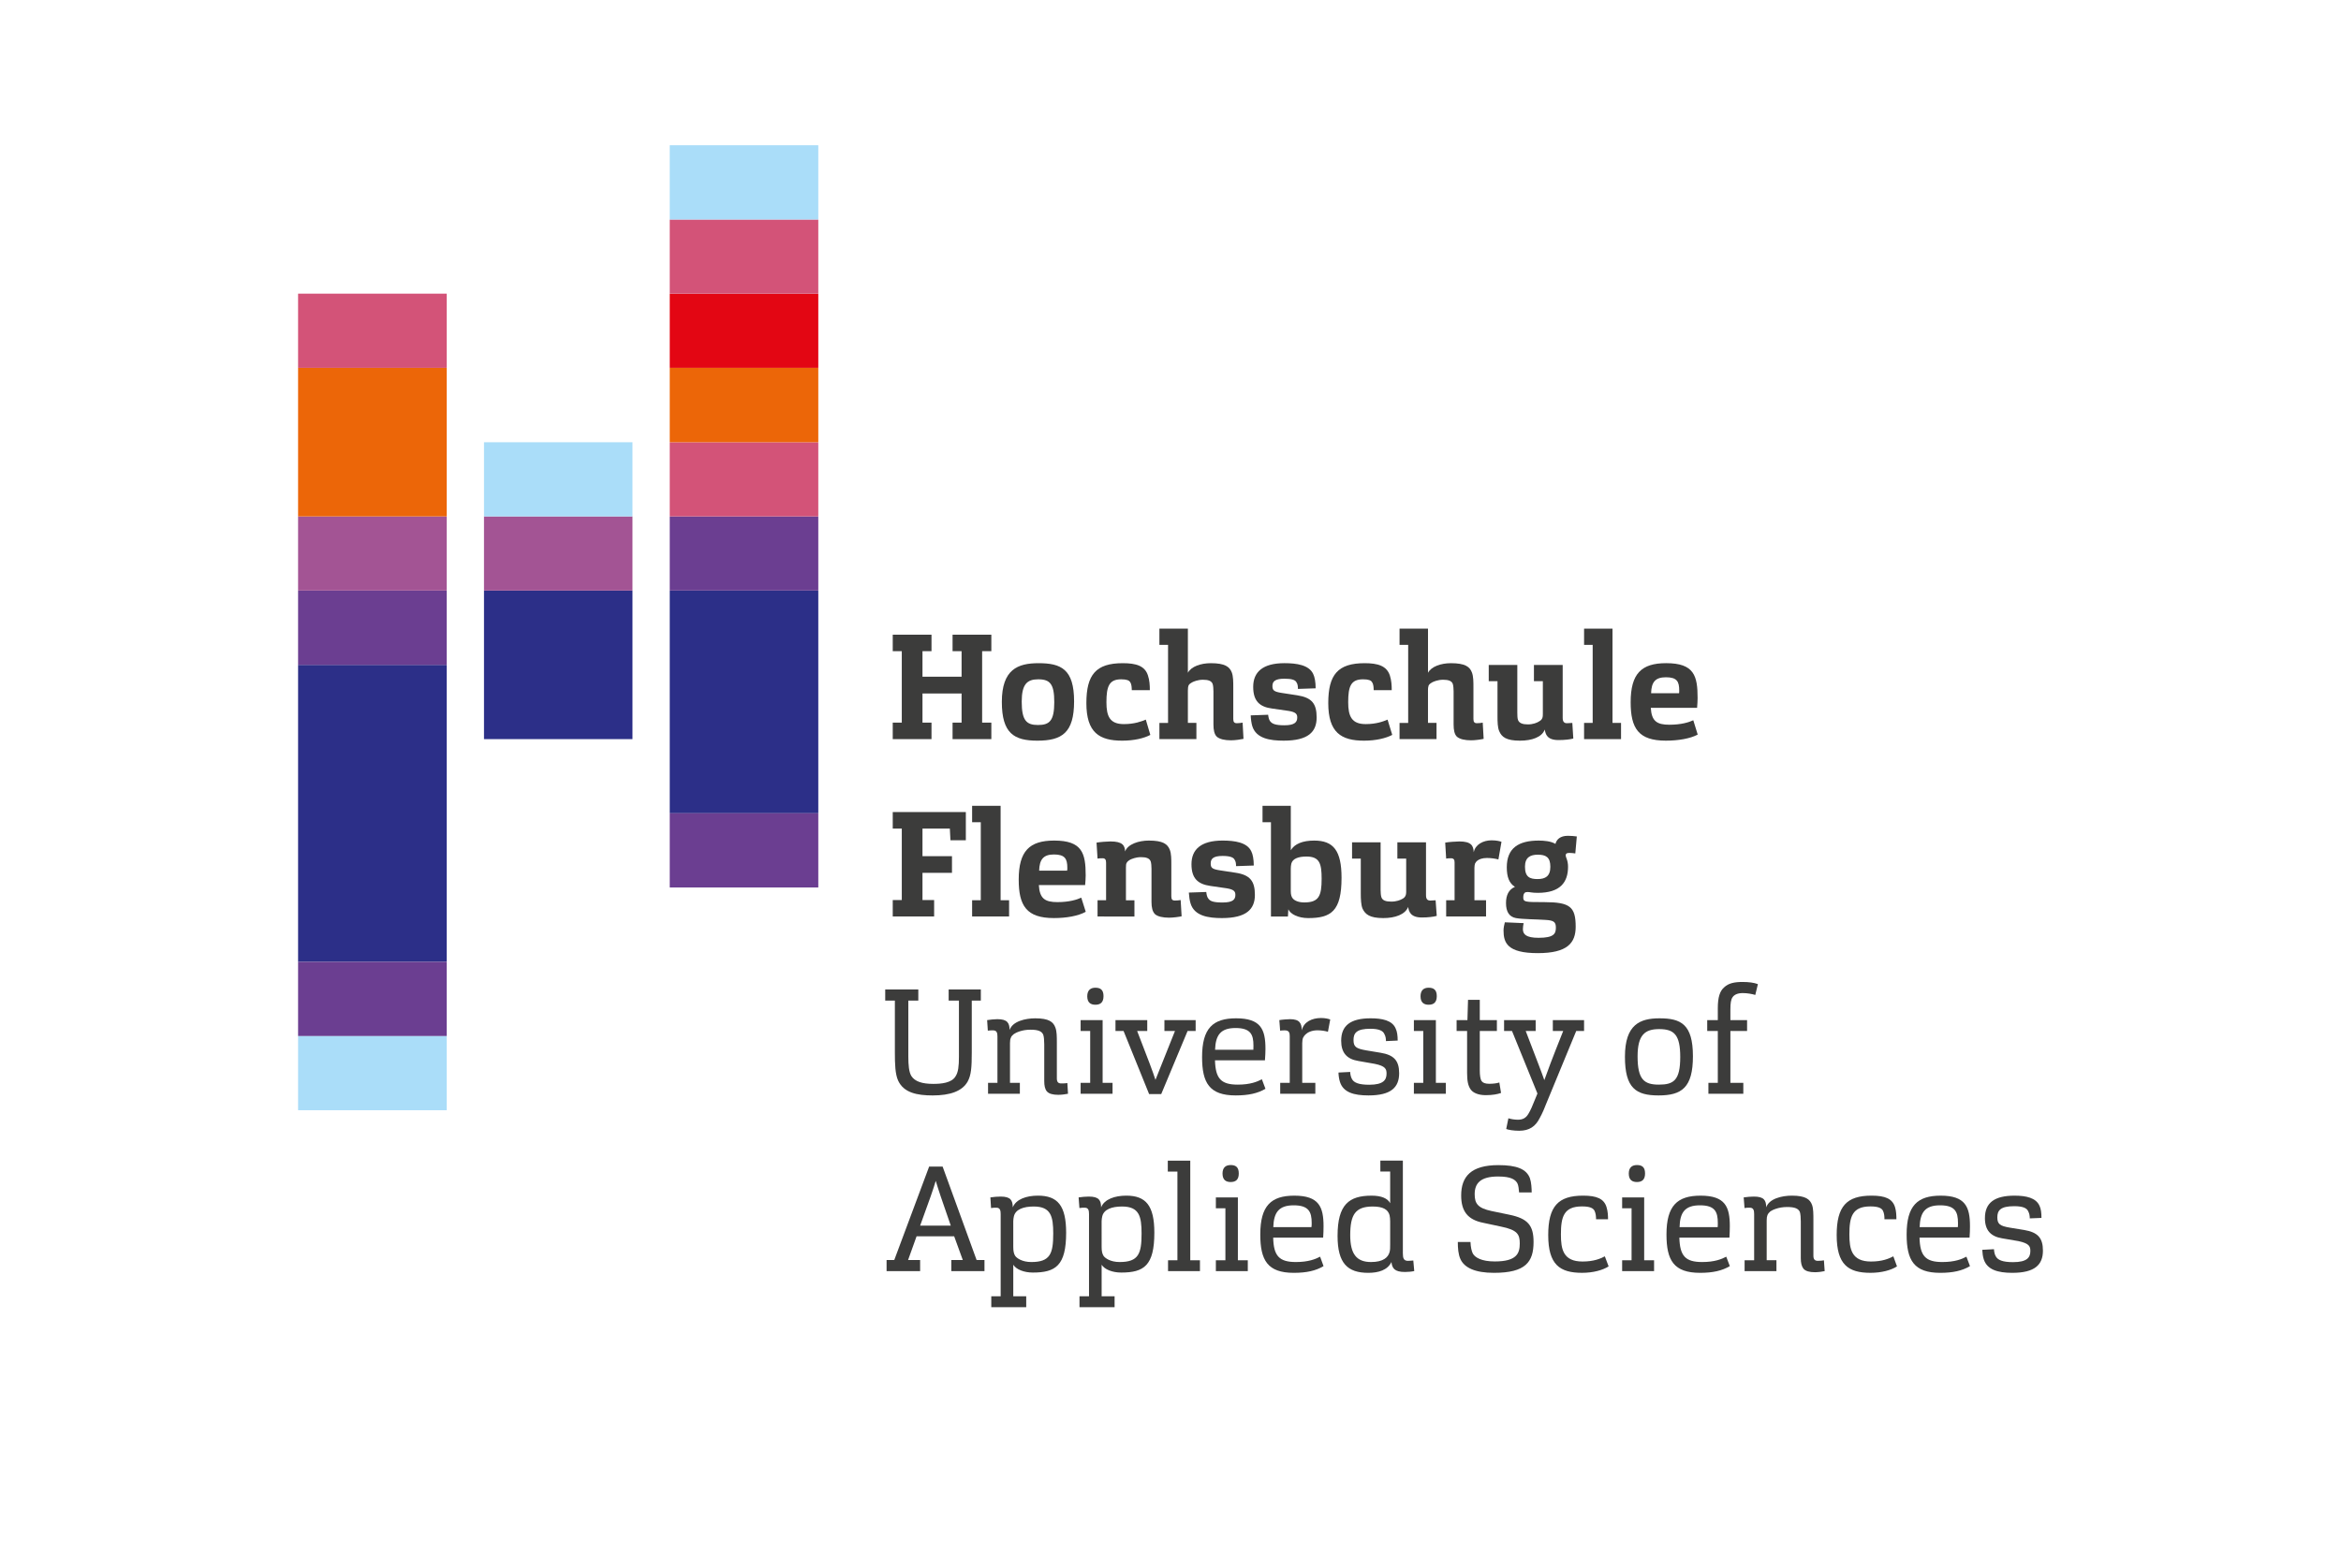 <svg width="379" height="254" viewBox="0 0 379 254" fill="none" xmlns="http://www.w3.org/2000/svg">
<path d="M144.532 119.698V117.026H145.997V105.454H144.532V102.786H150.807V105.454H149.347V109.589H155.678V105.454H154.218V102.786H160.495V105.454H159.005V117.026H160.495V119.698H154.218V117.026H155.678V112.307H149.347V117.026H150.807V119.698H144.532Z" fill="#3C3C3B"/>
<path d="M167.947 119.947C164.185 119.947 162.194 118.774 162.194 113.671C162.194 108.409 164.777 107.4 168.132 107.4C171.779 107.4 173.892 108.361 173.892 113.58C173.892 118.679 171.92 119.947 167.947 119.947ZM168.085 110.011C166.285 110.011 165.413 110.8 165.413 113.626C165.413 116.685 166.187 117.41 168.035 117.41C169.884 117.41 170.683 116.779 170.683 113.716C170.683 110.8 170.03 110.011 168.085 110.011Z" fill="#3C3C3B"/>
<path d="M181.952 117.265C183.663 117.265 184.824 116.827 185.503 116.538L186.234 119.013C185.211 119.562 183.605 119.947 181.676 119.947C177.968 119.947 175.88 118.634 175.88 113.864C175.88 109.249 177.438 107.399 181.774 107.399C183.947 107.399 185.355 107.835 185.85 109.39C186.108 110.17 186.156 110.951 186.156 111.774H183.234C183.218 111.376 183.218 110.855 182.992 110.508C182.832 110.18 182.395 110.011 181.517 110.011C179.565 110.011 179.128 111.146 179.128 113.724C179.128 115.996 179.67 117.265 181.952 117.265Z" fill="#3C3C3B"/>
<path d="M187.702 119.698V117.071H189.104V104.433H187.702V101.807H192.314V108.955C192.844 107.936 194.412 107.399 196.02 107.399C198.312 107.399 199.071 107.979 199.425 108.905C199.664 109.539 199.664 110.412 199.664 111.33V116.441C199.664 116.925 199.825 117.119 200.244 117.119C200.544 117.119 200.931 117.078 201.175 117.026L201.318 119.655C200.898 119.751 199.955 119.89 199.277 119.89C198.267 119.89 197.468 119.703 196.998 119.308C196.601 118.916 196.452 118.243 196.452 117.317V111.967C196.452 111.564 196.417 111.046 196.322 110.757C196.131 110.266 195.623 110.082 194.753 110.082C193.921 110.082 193.243 110.369 192.99 110.507C192.808 110.605 192.552 110.756 192.424 110.996C192.361 111.185 192.314 111.335 192.314 111.821V117.069H193.693V119.696L187.702 119.698Z" fill="#3C3C3B"/>
<path d="M205.989 114.751C203.914 114.486 202.889 113.523 202.889 111.235C202.889 108.861 204.398 107.397 207.944 107.397C209.923 107.397 211.925 107.687 212.602 109.148C212.845 109.63 212.999 110.46 212.999 111.469L210.129 111.565C210.129 111.192 210.116 110.804 209.872 110.46C209.679 110.12 209.153 109.913 207.942 109.913C206.424 109.913 206.002 110.362 206.002 111.094C206.002 111.781 206.231 112.02 207.498 112.214L210.02 112.601C212.406 112.977 213.16 113.961 213.16 116.197C213.16 118.535 211.782 119.945 207.832 119.945C205.62 119.945 203.368 119.607 202.742 117.594C202.599 117.122 202.506 116.439 202.486 115.85L205.309 115.752C205.348 116.147 205.457 116.583 205.62 116.784C205.941 117.219 206.482 117.456 207.94 117.456C209.634 117.456 210.018 116.927 210.018 116.195C210.018 115.662 209.825 115.325 208.634 115.13L205.989 114.751Z" fill="#3C3C3B"/>
<path d="M221.103 117.265C222.827 117.265 223.973 116.827 224.641 116.538L225.401 119.013C224.352 119.562 222.755 119.947 220.837 119.947C217.133 119.947 215.041 118.634 215.041 113.864C215.041 109.249 216.598 107.399 220.937 107.399C223.083 107.399 224.498 107.835 225.014 109.39C225.263 110.17 225.317 110.951 225.317 111.774H222.395C222.383 111.376 222.383 110.855 222.148 110.508C221.996 110.18 221.558 110.011 220.676 110.011C218.7 110.011 218.268 111.146 218.268 113.724C218.268 115.996 218.831 117.265 221.103 117.265Z" fill="#3C3C3B"/>
<path d="M226.582 119.698V117.071H227.979V104.433H226.582V101.807H231.188V108.955C231.726 107.936 233.296 107.399 234.895 107.399C237.194 107.399 237.954 107.979 238.298 108.905C238.544 109.539 238.544 110.412 238.544 111.33V116.441C238.544 116.925 238.7 117.119 239.124 117.119C239.426 117.119 239.813 117.078 240.049 117.026L240.198 119.655C239.786 119.751 238.833 119.89 238.157 119.89C237.142 119.89 236.337 119.703 235.873 119.308C235.475 118.916 235.334 118.243 235.334 117.317V111.967C235.334 111.564 235.297 111.046 235.201 110.757C235.028 110.266 234.493 110.082 233.628 110.082C232.797 110.082 232.121 110.369 231.857 110.507C231.683 110.605 231.434 110.756 231.296 110.996C231.239 111.185 231.186 111.335 231.186 111.821V117.069H232.568V119.696L226.582 119.698Z" fill="#3C3C3B"/>
<path d="M246.076 119.947C243.846 119.947 243.125 119.344 242.73 118.433C242.452 117.851 242.439 116.835 242.439 115.958V110.316H241.022V107.689H245.649V115.418C245.649 115.812 245.661 116.344 245.759 116.591C245.95 117.119 246.515 117.313 247.362 117.313C248.225 117.313 248.858 117.023 249.092 116.877C249.255 116.786 249.531 116.635 249.644 116.392C249.739 116.208 249.782 116.054 249.782 115.612V110.316H248.34V107.689H252.994V116.26C252.994 116.883 253.24 117.121 253.683 117.121C253.914 117.121 254.313 117.079 254.553 117.073L254.713 119.602C254.203 119.746 253.298 119.849 252.318 119.849C250.471 119.849 250.222 118.916 250.091 118.148C249.629 119.392 247.991 119.947 246.076 119.947Z" fill="#3C3C3B"/>
<path d="M256.457 119.698V117.071H257.85V104.433H256.457V101.807H261.058V117.071H262.441V119.698H256.457Z" fill="#3C3C3B"/>
<path d="M270.264 117.366C272.169 117.366 273.44 116.973 274.137 116.64L274.853 118.963C273.662 119.607 271.727 119.945 269.699 119.945C265.268 119.945 263.999 117.959 263.999 113.722C263.999 109.099 265.73 107.397 269.744 107.397C274.273 107.397 274.836 109.441 274.836 113.035C274.836 113.384 274.8 114.152 274.755 114.625H267.258C267.384 116.786 268.239 117.366 270.264 117.366ZM271.835 112.262C271.86 112.161 271.86 111.925 271.86 111.822C271.86 110.364 271.495 109.68 269.699 109.68C267.982 109.68 267.357 110.467 267.309 112.262H271.835Z" fill="#3C3C3B"/>
<path d="M144.532 148.421V145.76H145.997V134.182H144.532V131.512H156.366V136.074H153.874L153.776 134.182H149.347V138.656H154.122V141.349H149.347V145.76H151.232V148.421H144.532Z" fill="#3C3C3B"/>
<path d="M157.382 148.421V145.791H158.786V133.155H157.382V130.502H161.995V145.791H163.368V148.42L157.382 148.421Z" fill="#3C3C3B"/>
<path d="M171.196 146.093C173.099 146.093 174.367 145.693 175.053 145.371L175.778 147.658C174.579 148.335 172.658 148.677 170.625 148.677C166.192 148.677 164.926 146.682 164.926 142.453C164.926 137.821 166.663 136.125 170.67 136.125C175.197 136.125 175.769 138.17 175.769 141.766C175.769 142.112 175.727 142.871 175.68 143.332H168.185C168.314 145.514 169.161 146.093 171.196 146.093ZM172.761 140.996C172.797 140.888 172.797 140.656 172.797 140.548C172.797 139.089 172.42 138.377 170.625 138.377C168.912 138.377 168.283 139.197 168.235 140.996H172.761Z" fill="#3C3C3B"/>
<path d="M177.689 148.421V145.791H179.072V139.726C179.072 139.245 178.938 138.991 178.506 138.991C178.263 138.991 177.929 138.991 177.689 139.044L177.526 136.459C178.059 136.361 179.245 136.267 179.773 136.267C181.753 136.267 182.102 136.917 182.15 137.884C182.598 136.683 184.395 136.125 185.988 136.125C188.28 136.125 189.019 136.681 189.395 137.631C189.634 138.268 189.634 139.142 189.634 140.028V145.169C189.634 145.649 189.806 145.839 190.192 145.839C190.514 145.839 190.901 145.803 191.145 145.76L191.3 148.387C190.903 148.484 189.936 148.614 189.248 148.614C188.272 148.614 187.415 148.431 186.981 148.036C186.581 147.623 186.423 146.973 186.423 146.047V140.697C186.423 140.269 186.387 139.776 186.289 139.486C186.096 138.995 185.571 138.81 184.724 138.81C183.867 138.81 183.213 139.102 182.934 139.24C182.779 139.335 182.538 139.486 182.407 139.73C182.311 139.886 182.286 140.068 182.286 140.514V145.795H183.661V148.423L177.689 148.421Z" fill="#3C3C3B"/>
<path d="M195.97 143.475C193.919 143.184 192.896 142.252 192.896 139.952C192.896 137.594 194.4 136.125 197.932 136.125C199.906 136.125 201.908 136.413 202.582 137.873C202.825 138.326 202.982 139.185 202.982 140.169L200.111 140.267C200.111 139.92 200.099 139.534 199.855 139.185C199.662 138.848 199.132 138.615 197.93 138.615C196.405 138.615 196.008 139.089 196.008 139.826C196.008 140.511 196.211 140.752 197.478 140.944L200.003 141.329C202.389 141.679 203.163 142.692 203.163 144.925C203.163 147.261 201.765 148.679 197.817 148.679C195.621 148.679 193.352 148.337 192.746 146.296C192.603 145.854 192.507 145.169 192.469 144.548L195.291 144.452C195.331 144.877 195.439 145.312 195.621 145.514C195.92 145.952 196.467 146.155 197.93 146.155C199.617 146.155 200.003 145.663 200.003 144.925C200.003 144.396 199.808 144.056 198.639 143.861L195.97 143.475Z" fill="#3C3C3B"/>
<path d="M208.512 148.431H205.764V133.155H204.399V130.502H208.975V137.69C209.599 136.65 210.905 136.127 212.765 136.127C215.868 136.127 217.191 137.737 217.191 142.157C217.191 147.567 215.491 148.68 211.787 148.68C210.206 148.68 208.912 148.048 208.576 147.252L208.512 148.431ZM208.973 144.346C208.973 144.933 209.103 145.277 209.31 145.516C209.54 145.793 210.131 146.145 211.152 146.145C213.536 146.145 213.968 145.081 213.968 142.307C213.968 139.857 213.644 138.712 211.508 138.712C210.131 138.712 209.249 139.089 209.056 139.884C209.005 140.076 208.973 140.461 208.973 140.647V144.346Z" fill="#3C3C3B"/>
<path d="M223.95 148.679C221.717 148.679 221.017 148.046 220.593 147.155C220.344 146.578 220.306 145.566 220.306 144.686V139.046H218.894V136.414H223.515V144.142C223.515 144.539 223.553 145.075 223.651 145.323C223.843 145.841 224.382 146.01 225.252 146.01C226.101 146.01 226.723 145.747 226.969 145.601C227.149 145.516 227.399 145.363 227.514 145.121C227.61 144.935 227.657 144.784 227.657 144.334V139.046H226.23V136.414H230.866V144.985C230.866 145.612 231.108 145.841 231.567 145.841C231.779 145.841 232.184 145.805 232.422 145.793L232.605 148.325C232.07 148.473 231.186 148.582 230.198 148.582C228.364 148.582 228.089 147.625 227.977 146.877C227.497 148.096 225.87 148.679 223.95 148.679Z" fill="#3C3C3B"/>
<path d="M234.129 148.421V145.791H235.493V139.678C235.493 139.245 235.38 138.991 234.897 138.991C234.704 138.991 234.369 138.991 234.129 139.044L233.973 136.459C234.467 136.361 235.765 136.267 236.26 136.267C238.202 136.267 238.547 136.962 238.591 138.016C238.848 136.761 240.117 136.086 241.479 136.086C242.251 136.086 242.818 136.222 243.085 136.328L242.587 139.185C242.103 139.051 241.414 138.946 240.74 138.946C239.974 138.946 239.459 139.149 239.167 139.388C239.031 139.482 238.895 139.663 238.8 139.856C238.753 139.967 238.705 140.307 238.705 140.546V145.79H240.587V148.418H234.129V148.421Z" fill="#3C3C3B"/>
<path d="M243.944 140.455C243.944 137.342 245.844 136.127 249.109 136.127C250.042 136.127 251.104 136.232 251.825 136.665C251.984 135.981 252.564 135.352 253.831 135.352C254.334 135.352 254.841 135.399 255.281 135.457L255.037 138.208C254.701 138.16 254.359 138.125 254.07 138.125C253.588 138.125 253.479 138.301 253.479 138.523C253.479 138.661 253.542 138.81 253.627 139.048C253.781 139.443 253.861 139.886 253.861 140.36C253.861 142.889 252.592 144.592 248.956 144.592C247.976 144.592 247.687 144.456 247.304 144.456C247.074 144.456 246.917 144.505 246.82 144.61C246.648 144.794 246.613 145.033 246.613 145.375C246.613 145.889 246.915 145.954 247.25 146.01C247.553 146.08 248.42 146.095 250.042 146.095C254.148 146.105 255.098 146.83 255.098 150.074C255.098 152.704 253.765 154.355 248.966 154.355C244.008 154.355 243.417 152.668 243.417 150.665C243.417 150.265 243.537 149.699 243.63 149.364L246.671 149.497C246.613 149.785 246.553 150.139 246.553 150.472C246.553 151.305 247.074 151.873 249.096 151.873C251.562 151.873 251.891 151.211 251.891 150.235C251.891 149.304 251.562 149.049 250.172 148.971C248.712 148.873 246.462 148.873 245.432 148.68C244.331 148.473 243.817 147.651 243.817 146.243C243.817 144.977 244.253 144.046 245.267 143.624C244.329 143.043 243.944 142.016 243.944 140.455ZM248.966 138.414C247.73 138.414 246.89 138.86 246.89 140.359C246.89 142.059 247.701 142.36 248.92 142.36C250.187 142.36 250.996 141.912 250.996 140.365C250.996 138.809 250.268 138.414 248.966 138.414Z" fill="#3C3C3B"/>
<path d="M157.327 162.038V170.403C157.327 172.827 157.238 174.117 156.652 175.167C155.778 176.709 153.83 177.401 151.003 177.401C148.478 177.401 146.331 176.972 145.412 175.016C144.926 173.954 144.877 172.33 144.877 170.458V162.038H143.314V160.244H148.671V162.038H147.056V171.131C147.056 172.495 147.151 173.611 147.548 174.259C148.131 175.155 149.3 175.53 151.099 175.53C152.328 175.53 154.069 175.398 154.703 174.301C155.138 173.65 155.248 172.65 155.248 171.151V162.038H153.584V160.244H158.794V162.038H157.327Z" fill="#3C3C3B"/>
<path d="M159.962 177.13V175.359H161.483V167.872C161.483 167.293 161.39 166.862 160.79 166.862C160.54 166.862 160.202 166.862 159.925 166.907L159.814 165.201C160.256 165.123 161.073 165.05 161.468 165.05C163.122 165.05 163.421 165.684 163.461 166.8C163.905 165.403 165.996 164.912 167.598 164.912C169.836 164.912 170.537 165.5 170.869 166.427C171.101 167.046 171.101 167.925 171.101 168.846V174.629C171.101 175.202 171.294 175.456 171.817 175.456C172.188 175.456 172.608 175.442 172.802 175.396L172.907 177.128C172.606 177.203 171.834 177.301 171.341 177.301C170.44 177.301 169.834 177.128 169.495 176.757C169.171 176.377 169.06 175.812 169.06 175.056V169.124C169.06 168.515 169.012 167.872 168.897 167.567C168.661 166.991 168.042 166.754 166.825 166.754C165.411 166.754 164.436 167.248 164.127 167.471C163.951 167.615 163.707 167.828 163.651 168.077C163.561 168.269 163.514 168.463 163.514 168.931V175.359H165.112V177.13H159.962Z" fill="#3C3C3B"/>
<path d="M174.95 177.13V175.359H176.498V166.958H174.95V165.201H178.512V175.359H180.118V177.13H174.95ZM177.338 162.712C176.604 162.712 176.023 162.388 176.023 161.348C176.023 160.357 176.556 159.956 177.338 159.956C178.129 159.956 178.655 160.266 178.655 161.316C178.655 162.327 178.162 162.712 177.338 162.712Z" fill="#3C3C3B"/>
<path d="M184.098 166.958C186.056 172.014 186.574 173.375 187.066 174.878C187.661 173.363 188.239 171.905 190.228 166.958H188.516V165.201H193.572V166.958H192.268L187.998 177.183H186.039L181.899 166.958H180.593V165.201H185.736V166.958H184.098Z" fill="#3C3C3B"/>
<path d="M200.396 175.65C202.434 175.65 203.569 175.167 204.293 174.78L204.874 176.325C203.619 177.067 202.105 177.399 200.058 177.399C195.787 177.399 194.613 175.359 194.613 171.188C194.613 166.522 196.36 164.91 200.119 164.91C204.135 164.91 204.874 166.712 204.874 169.865C204.874 170.36 204.839 171.15 204.791 171.71H196.703C196.784 174.676 197.679 175.65 200.396 175.65ZM202.916 170.008C202.929 169.867 202.929 169.512 202.929 169.331C202.929 167.539 202.479 166.483 200.023 166.483C197.583 166.483 196.797 167.66 196.716 170.008H202.916Z" fill="#3C3C3B"/>
<path d="M207.261 177.13V175.359H208.806V167.811C208.806 167.282 208.708 166.863 208.033 166.863C207.839 166.863 207.503 166.863 207.248 166.908L207.118 165.202C207.502 165.124 208.515 165.051 208.855 165.051C210.425 165.051 210.729 165.725 210.759 166.865C211.048 165.491 212.413 164.861 213.873 164.861C214.61 164.861 215.127 165.01 215.358 165.106L214.989 167.091C214.551 166.951 213.891 166.853 213.293 166.853C212.335 166.853 211.681 167.199 211.342 167.54C211.201 167.662 211.049 167.874 210.953 168.08C210.877 168.259 210.827 168.646 210.827 168.934V175.363H212.949V177.133H207.261V177.13Z" fill="#3C3C3B"/>
<path d="M219.902 171.818C218.057 171.518 217.132 170.499 217.132 168.546C217.132 166.08 218.648 164.91 221.91 164.91C223.769 164.91 225.398 165.242 225.953 166.561C226.195 167.054 226.28 167.761 226.28 168.515L224.381 168.601C224.381 168.214 224.337 167.828 224.109 167.428C223.9 166.948 223.275 166.603 221.857 166.603C219.63 166.603 219.13 167.292 219.13 168.417C219.13 169.51 219.517 169.812 221.186 170.101L223.5 170.486C225.667 170.843 226.517 171.754 226.517 173.803C226.517 176.098 225.204 177.399 221.556 177.399C219.168 177.399 217.477 176.901 216.937 175.22C216.788 174.769 216.708 174.186 216.693 173.693L218.593 173.595C218.603 173.997 218.701 174.447 218.894 174.769C219.196 175.316 219.957 175.67 221.664 175.67C223.994 175.67 224.479 174.875 224.479 173.858C224.479 173.118 224.287 172.635 222.553 172.283L219.902 171.818Z" fill="#3C3C3B"/>
<path d="M228.904 177.13V175.359H230.422V166.958H228.904V165.201H232.464V175.359H234.073V177.13H228.904ZM231.291 162.712C230.558 162.712 229.98 162.388 229.98 161.348C229.98 160.357 230.504 159.956 231.291 159.956C232.075 159.956 232.61 160.266 232.61 161.316C232.61 162.327 232.115 162.712 231.291 162.712Z" fill="#3C3C3B"/>
<path d="M240.536 177.357C239.333 177.357 238.474 176.972 238.096 176.431C237.679 175.844 237.519 175.057 237.519 173.765V166.958H235.82V165.201H237.572L237.669 161.914H239.572V165.201H242.341V166.958H239.572V173.363C239.572 174.15 239.67 174.78 239.861 175.071C240.054 175.348 240.439 175.514 241.084 175.514C241.706 175.514 242.339 175.444 242.735 175.303L243.014 176.997C242.436 177.206 241.612 177.357 240.536 177.357Z" fill="#3C3C3B"/>
<path d="M255.188 166.958L250.336 178.718C250.034 179.503 249.73 180.245 249.263 181.088C248.594 182.407 247.609 183.12 245.943 183.12C245.075 183.12 244.193 182.983 243.851 182.833L244.204 181.099C244.64 181.237 245.199 181.333 245.749 181.333C246.52 181.333 247.061 181.048 247.446 180.372C247.79 179.822 248.089 179.123 248.656 177.701L248.906 177.087L244.786 166.958H243.505V165.201H248.619V166.958H247.006C248.908 171.96 249.499 173.405 250.021 174.921C250.561 173.418 251.14 171.81 253.079 166.958H251.398V165.201H256.455V166.958H255.188Z" fill="#3C3C3B"/>
<path d="M268.513 177.4C264.861 177.4 263.072 176.229 263.072 171.133C263.072 165.888 265.535 164.912 268.668 164.912C272.103 164.912 274.079 165.833 274.079 171.053C274.079 176.144 272.262 177.4 268.513 177.4ZM268.621 166.659C266.324 166.659 265.12 167.567 265.12 171.08C265.12 174.835 266.185 175.65 268.568 175.65C270.952 175.65 272.025 174.973 272.025 171.178C272.026 167.582 271.046 166.659 268.621 166.659Z" fill="#3C3C3B"/>
<path d="M276.585 177.13V175.359H278.107V166.958H276.393V165.201H278.107V163.286C278.107 161.494 278.447 160.492 279.125 159.902C279.832 159.227 280.789 159.025 282.103 159.025C283.118 159.025 283.948 159.129 284.598 159.375L284.176 161.125C283.613 160.964 282.905 160.825 282.154 160.825C281.347 160.825 280.787 161.061 280.497 161.495C280.239 161.859 280.145 162.436 280.145 163.498V165.202H282.847V166.96H280.145V175.361H282.237V177.132L276.585 177.13Z" fill="#3C3C3B"/>
<path d="M143.535 205.854V204.051H144.779L150.425 188.923H152.607L158.108 204.051H159.384V205.854H154.016V204.051H155.873L154.476 200.21H148.392L147.015 204.051H148.965V205.854H143.535ZM153.929 198.486C152.459 194.293 151.886 192.552 151.494 191.231C151.137 192.469 150.518 194.246 148.967 198.486H153.929Z" fill="#3C3C3B"/>
<path d="M160.485 211.693V209.929H162.005V196.621C162.005 196.025 161.907 195.582 161.319 195.582C161.076 195.582 160.706 195.582 160.447 195.638L160.339 193.913C160.786 193.833 161.568 193.78 161.993 193.78C163.642 193.78 163.948 194.391 163.963 195.526C164.489 194.201 166.183 193.629 168.039 193.629C171.239 193.629 172.605 195.252 172.605 199.632C172.605 204.947 170.905 206.084 167.22 206.084C165.796 206.084 164.529 205.593 164.046 204.818V209.927H166.142V211.691L160.485 211.693ZM164.046 201.934C164.046 202.649 164.142 203.019 164.342 203.361C164.587 203.746 165.471 204.38 166.967 204.38C170.03 204.38 170.515 203.019 170.515 199.765C170.515 196.986 170.141 195.389 167.353 195.389C165.7 195.389 164.393 195.847 164.141 197.002C164.094 197.173 164.044 197.543 164.044 197.771L164.046 201.934Z" fill="#3C3C3B"/>
<path d="M174.767 211.693V209.929H176.308V196.621C176.308 196.025 176.214 195.582 175.621 195.582C175.382 195.582 175.006 195.582 174.754 195.638L174.624 193.913C175.093 193.833 175.875 193.78 176.277 193.78C177.929 193.78 178.253 194.391 178.265 195.526C178.795 194.201 180.489 193.629 182.346 193.629C185.523 193.629 186.885 195.252 186.885 199.632C186.885 204.947 185.206 206.084 181.524 206.084C180.102 206.084 178.835 205.593 178.351 204.818V209.927H180.449V211.691L174.767 211.693ZM178.35 201.934C178.35 202.649 178.448 203.019 178.647 203.361C178.889 203.746 179.771 204.38 181.268 204.38C184.335 204.38 184.817 203.019 184.817 199.765C184.817 196.986 184.44 195.389 181.655 195.389C180.002 195.389 178.698 195.847 178.446 197.002C178.398 197.173 178.348 197.543 178.348 197.771L178.35 201.934Z" fill="#3C3C3B"/>
<path d="M189.102 205.854V204.091H190.62V189.728H189.062V187.959H192.7V204.093H194.269V205.855L189.102 205.854Z" fill="#3C3C3B"/>
<path d="M196.845 205.853V204.091H198.388V195.68H196.845V193.914H200.408V204.093H202.014V205.855L196.845 205.853ZM199.239 191.422C198.501 191.422 197.922 191.108 197.922 190.048C197.922 189.069 198.453 188.674 199.239 188.674C200.024 188.674 200.554 188.974 200.554 190.038C200.554 191.05 200.058 191.422 199.239 191.422Z" fill="#3C3C3B"/>
<path d="M209.799 204.38C211.832 204.38 212.994 203.899 213.722 203.514L214.277 205.04C213.044 205.789 211.531 206.129 209.463 206.129C205.21 206.129 204.035 204.091 204.035 199.921C204.035 195.253 205.788 193.631 209.545 193.631C213.539 193.631 214.277 195.448 214.277 198.584C214.277 199.082 214.26 199.863 214.215 200.422H206.126C206.186 203.393 207.106 204.38 209.799 204.38ZM212.318 198.727C212.357 198.584 212.357 198.212 212.357 198.063C212.357 196.262 211.886 195.195 209.45 195.195C207.012 195.195 206.224 196.367 206.141 198.727H212.318Z" fill="#3C3C3B"/>
<path d="M221.52 206.129C218.16 206.129 216.547 204.589 216.547 200.154C216.547 195.061 218.394 193.631 222.065 193.631C223.621 193.631 224.661 194.064 225.064 194.854V189.726H223.475V187.957H227.119V202.974C227.119 203.746 227.255 204.187 227.941 204.187C228.197 204.187 228.564 204.146 228.809 204.133L228.962 205.84C228.564 205.936 227.941 205.99 227.446 205.99C225.803 205.99 225.37 205.399 225.273 204.38C224.634 205.691 223.174 206.129 221.52 206.129ZM225.064 197.816C225.064 197.484 225.031 197.042 224.966 196.797C224.715 195.872 223.908 195.39 222.241 195.39C219.414 195.39 218.597 196.712 218.597 200.041C218.597 203.072 219.618 204.38 221.967 204.38C223.956 204.38 224.742 203.61 224.966 202.77C225.064 202.439 225.064 202.054 225.064 201.501V197.816Z" fill="#3C3C3B"/>
<path d="M238.067 201.131C238.097 201.957 238.248 202.633 238.453 203.019C238.826 203.652 239.848 204.285 241.997 204.285C245.563 204.285 246.045 202.975 246.045 201.367C246.045 199.92 245.693 199.18 242.977 198.635L240.099 198.02C237.637 197.525 236.559 196.174 236.559 193.599C236.559 190.528 238.167 188.686 242.578 188.686C245.565 188.686 247.119 189.318 247.687 190.805C247.917 191.455 247.975 192.469 247.975 193.105H245.937C245.899 192.663 245.84 191.936 245.649 191.606C245.324 191.067 244.713 190.528 242.535 190.528C239.658 190.528 238.745 191.646 238.745 193.395C238.745 194.908 239.24 195.639 241.472 196.12L244.341 196.714C247.36 197.333 248.279 198.448 248.279 201.133C248.279 204.382 246.976 206.129 241.872 206.129C238.79 206.129 237.092 205.303 236.446 203.919C236.079 203.129 236.016 202.095 236.016 201.131H238.067Z" fill="#3C3C3B"/>
<path d="M256.206 204.297C258.008 204.297 259.083 203.846 259.817 203.457L260.431 205.085C259.47 205.701 257.912 206.127 256.138 206.127C252.514 206.127 250.652 204.803 250.652 200.014C250.652 195.35 252.266 193.629 256.304 193.629C258.505 193.629 259.704 194.122 260.106 195.54C260.299 196.173 260.335 196.846 260.335 197.452H258.397C258.397 197.039 258.357 196.505 258.148 196.076C257.925 195.652 257.417 195.373 256.113 195.373C253.145 195.373 252.708 197.095 252.708 199.916C252.707 202.291 253.059 204.297 256.206 204.297Z" fill="#3C3C3B"/>
<path d="M262.619 205.853V204.091H264.145V195.68H262.619V193.914H266.187V204.093H267.789V205.855L262.619 205.853ZM265.016 191.422C264.27 191.422 263.694 191.108 263.694 190.048C263.694 189.069 264.228 188.674 265.016 188.674C265.8 188.674 266.329 188.974 266.329 190.038C266.329 191.05 265.824 191.422 265.016 191.422Z" fill="#3C3C3B"/>
<path d="M275.572 204.38C277.612 204.38 278.751 203.899 279.474 203.514L280.052 205.04C278.806 205.789 277.291 206.129 275.24 206.129C270.967 206.129 269.797 204.091 269.797 199.921C269.797 195.253 271.545 193.631 275.318 193.631C279.321 193.631 280.053 195.448 280.053 198.584C280.053 199.082 280.028 199.863 279.99 200.422H271.882C271.958 203.393 272.858 204.38 275.572 204.38ZM278.087 198.727C278.108 198.584 278.108 198.212 278.108 198.063C278.108 196.262 277.665 195.195 275.223 195.195C272.765 195.195 271.976 196.367 271.918 198.727H278.087Z" fill="#3C3C3B"/>
<path d="M282.445 205.853V204.091H283.99V196.604C283.99 196.025 283.892 195.582 283.289 195.582C283.025 195.582 282.684 195.582 282.433 195.638L282.297 193.913C282.757 193.833 283.55 193.78 283.95 193.78C285.604 193.78 285.93 194.391 285.945 195.526C286.403 194.122 288.479 193.629 290.084 193.629C292.316 193.629 293.04 194.218 293.374 195.156C293.583 195.75 293.583 196.646 293.583 197.578V203.341C293.583 203.917 293.777 204.186 294.311 204.186C294.698 204.186 295.096 204.144 295.287 204.104L295.408 205.85C295.095 205.933 294.33 206.031 293.826 206.031C292.947 206.031 292.314 205.85 291.979 205.468C291.676 205.083 291.543 204.528 291.543 203.759V197.825C291.543 197.233 291.499 196.602 291.391 196.269C291.142 195.708 290.545 195.469 289.326 195.469C287.908 195.469 286.921 195.967 286.622 196.171C286.448 196.329 286.217 196.548 286.139 196.805C286.069 196.999 286.021 197.19 286.021 197.631V204.086H287.599V205.848H282.445V205.853Z" fill="#3C3C3B"/>
<path d="M302.907 204.297C304.708 204.297 305.787 203.846 306.525 203.457L307.116 205.085C306.169 205.701 304.613 206.127 302.829 206.127C299.22 206.127 297.352 204.803 297.352 200.014C297.352 195.35 298.956 193.629 303.002 193.629C305.209 193.629 306.4 194.122 306.811 195.54C306.998 196.173 307.02 196.846 307.02 197.452H305.087C305.087 197.039 305.062 196.505 304.844 196.076C304.631 195.652 304.098 195.373 302.808 195.373C299.843 195.373 299.408 197.095 299.408 199.916C299.41 202.291 299.767 204.297 302.907 204.297Z" fill="#3C3C3B"/>
<path d="M314.456 204.38C316.489 204.38 317.641 203.899 318.357 203.514L318.933 205.04C317.688 205.789 316.176 206.129 314.117 206.129C309.862 206.129 308.677 204.091 308.677 199.921C308.677 195.253 310.426 193.631 314.19 193.631C318.191 193.631 318.933 195.448 318.933 198.584C318.933 199.082 318.914 199.863 318.864 200.422H310.765C310.838 203.393 311.743 204.38 314.456 204.38ZM316.969 198.727C316.992 198.584 316.992 198.212 316.992 198.063C316.992 196.262 316.54 195.195 314.094 195.195C311.645 195.195 310.86 196.367 310.785 198.727H316.969Z" fill="#3C3C3B"/>
<path d="M324.13 200.54C322.285 200.232 321.353 199.233 321.353 197.266C321.353 194.8 322.88 193.631 326.143 193.631C328.012 193.631 329.618 193.971 330.193 195.282C330.434 195.776 330.505 196.463 330.505 197.235L328.613 197.311C328.613 196.933 328.567 196.551 328.349 196.141C328.13 195.655 327.512 195.336 326.092 195.336C323.868 195.336 323.361 196.025 323.361 197.137C323.361 198.212 323.747 198.542 325.426 198.818L327.723 199.193C329.904 199.563 330.744 200.469 330.744 202.536C330.744 204.82 329.427 206.129 325.786 206.129C323.39 206.129 321.709 205.605 321.166 203.942C321.018 203.484 320.946 202.923 320.922 202.4L322.817 202.302C322.84 202.729 322.931 203.167 323.126 203.482C323.439 204.036 324.179 204.398 325.904 204.398C328.229 204.398 328.708 203.61 328.708 202.58C328.708 201.838 328.514 201.367 326.794 200.995L324.13 200.54Z" fill="#3C3C3B"/>
<path d="M72.323 107.673H48.259V155.766H72.323V107.673Z" fill="#2C2F88"/>
<path d="M72.323 95.637H48.259V107.676H72.323V95.637Z" fill="#6B3E91"/>
<path d="M72.323 83.628H48.259V95.636H72.323V83.628Z" fill="#A35494"/>
<path d="M72.323 167.775H48.259V179.795H72.323V167.775Z" fill="#AADDF9"/>
<path d="M72.323 155.764H48.259V167.775H72.323V155.764Z" fill="#6B3E91"/>
<path d="M72.323 59.565H48.259V83.629H72.323V59.565Z" fill="#EC6608"/>
<path d="M72.323 47.556H48.259V59.568H72.323V47.556Z" fill="#D35378"/>
<path d="M102.396 95.637H78.357V119.698H102.396V95.637Z" fill="#2C2F88"/>
<path d="M102.396 83.628H78.357V95.636H102.396V83.628Z" fill="#A35494"/>
<path d="M102.396 71.618H78.357V83.63H102.396V71.618Z" fill="#AADDF9"/>
<path d="M132.479 95.637H108.429V131.708H132.479V95.637Z" fill="#2C2F88"/>
<path d="M132.479 83.628H108.429V95.636H132.479V83.628Z" fill="#6B3E91"/>
<path d="M132.479 131.708H108.429V143.722H132.479V131.708Z" fill="#6B3E91"/>
<path d="M132.479 71.618H108.429V83.63H132.479V71.618Z" fill="#D35378"/>
<path d="M132.479 59.565H108.429V71.616H132.479V59.565Z" fill="#EC6608"/>
<path d="M132.479 47.556H108.429V59.566H132.479V47.556Z" fill="#E30613"/>
<path d="M132.479 35.547H108.429V47.554H132.479V35.547Z" fill="#D35378"/>
<path d="M132.479 23.52H108.429V35.548H132.479V23.52Z" fill="#AADDF9"/>
</svg>
